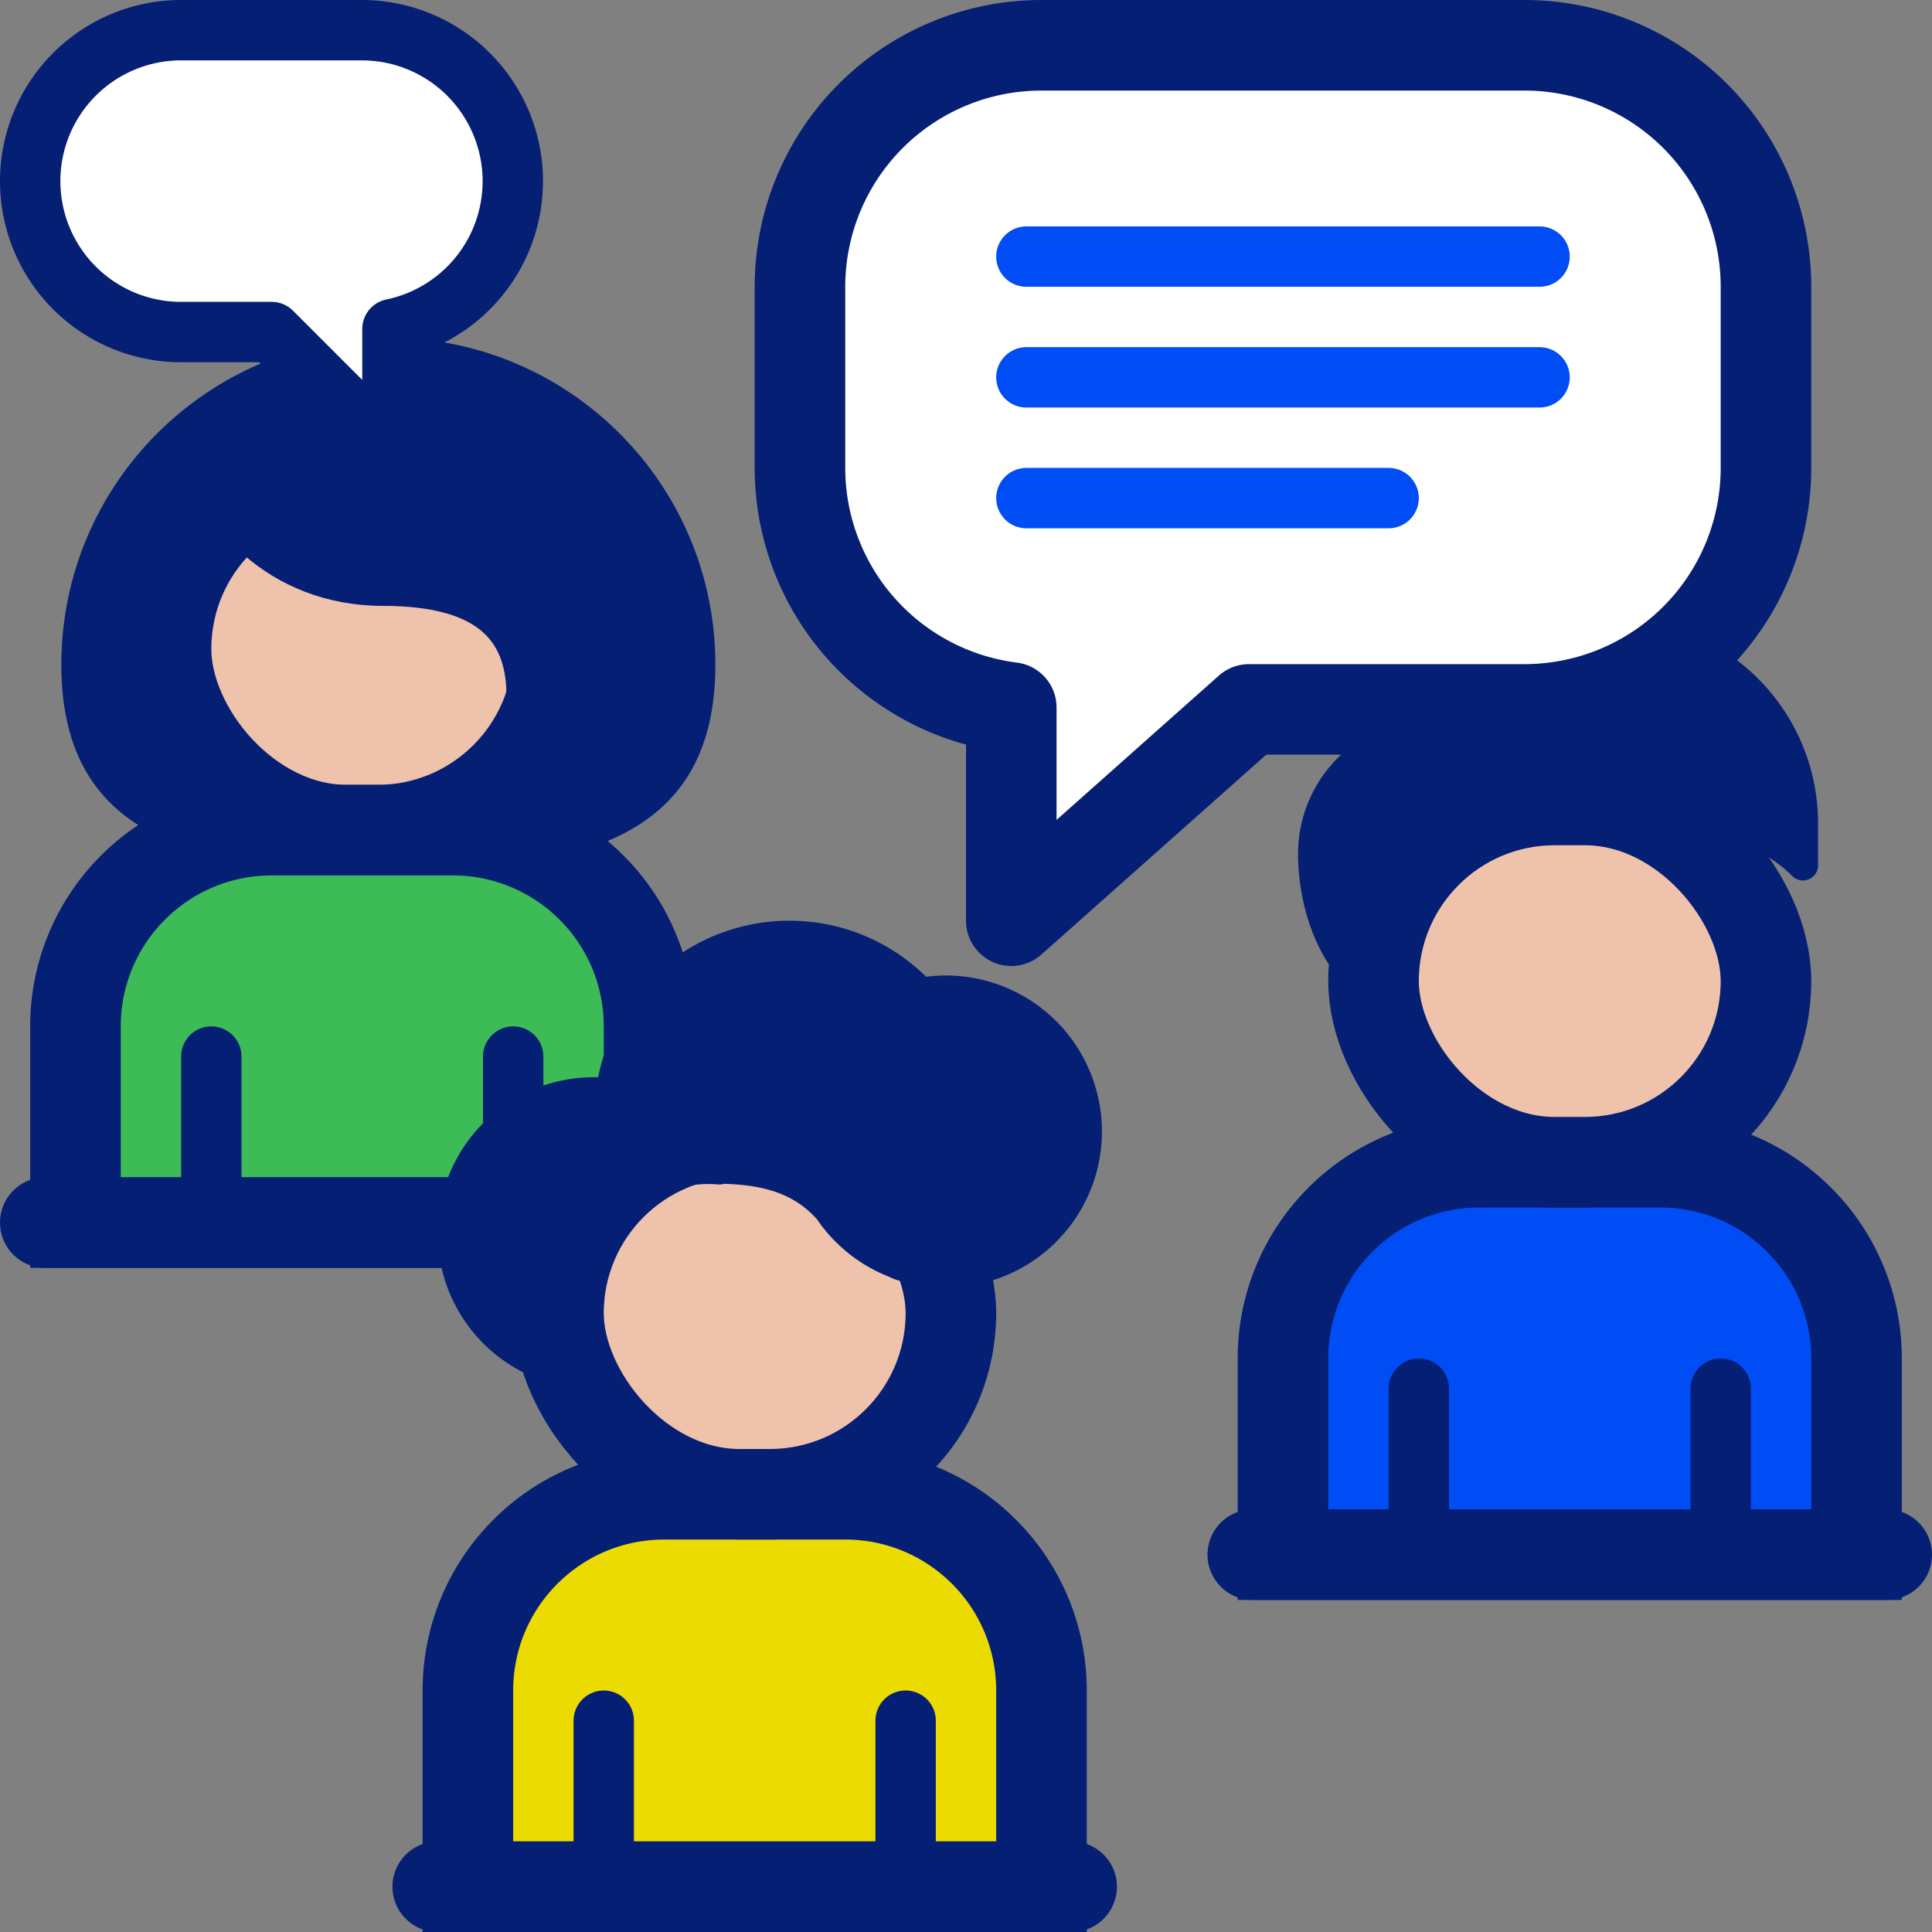 <svg xmlns="http://www.w3.org/2000/svg" width="64" height="64"><rect width="100%" height="100%" fill="#808080" stroke="none"/><g transform="translate(1 1)" fill="none" fill-rule="evenodd"><circle cx="31.5" cy="31.5" r="31"/><g transform="translate(40 20)"><path fill="#004DF5" stroke="#041F74" stroke-width="3" d="M14 17.5a6.48 6.48 0 014.596 1.904A6.48 6.48 0 0120.5 24h0v6.5h-19V24a6.48 6.48 0 011.904-4.596A6.48 6.48 0 018 17.5h0z"/><path stroke="#041F74" stroke-linecap="round" stroke-width="3" d="M.5 30.5h21"/><path stroke="#041F74" stroke-linecap="round" stroke-width="2" d="M6 25v5m10-5v5"/><rect width="13" height="12" x="4.5" y="5.5" fill="#EEC2AB" stroke="#041F74" stroke-width="3" rx="6"/><path fill="#041F74" d="M6.497 2.788a4.497 4.497 0 014.432 3.734A3.872 3.872 0 005.3 9.973c0 .724.042 1.585.124 2.586C3.184 12.294 2 9.639 2 7.285a4.496 4.496 0 014.497-4.497z"/><path fill="#041F74" stroke="#041F74" stroke-linecap="round" stroke-linejoin="round" d="M9.394 0h3.06a6.272 6.272 0 016.271 6.272v1.394h0a4.754 4.754 0 00-3.364-1.394h-4.573a4.006 4.006 0 01-3.91-3.136A2.578 2.578 0 019.394 0z"/></g><g transform="translate(1 8)"><path fill="#041F74" d="M10.865 19.852c5.983 0 10.833-.85 10.833-6.833 0-5.983-4.85-10.833-10.833-10.833C4.882 2.186.032 7.036.032 13.019c0 5.983 4.85 6.833 10.833 6.833z"/><rect width="13" height="12" x="3.5" y="6.5" fill="#EEC2AB" stroke="#041F74" stroke-width="3" rx="6"/><path fill="#041F74" stroke="#041F74" stroke-linecap="round" stroke-linejoin="round" d="M4.474 6.096c.546 1.855 2.604 4.475 6.22 4.475 3.617 0 4.584 1.527 4.584 3.492 0 .938 1.961-1.911 1.336-5.142-.683-3.53-4.031-5.335-5.92-5.335"/></g><path fill="#3DBB56" stroke="#041F74" stroke-width="3" d="M14 26.5a6.48 6.48 0 014.596 1.904A6.48 6.48 0 0120.5 33h0v6.5h-19V33a6.48 6.48 0 011.904-4.596A6.48 6.48 0 018 26.5h0z"/><path stroke="#041F74" stroke-linecap="round" stroke-width="3" d="M.5 39.5h21"/><path stroke="#041F74" stroke-linecap="round" stroke-width="2" d="M6 34v5m10-5v5"/><g stroke-linejoin="round"><path fill="#FFF" stroke="#041F74" stroke-width="3" d="M49.5.5a8 8 0 018 8v6a8 8 0 01-8 8h-9.125l-7.875 7v-7.062a8.001 8.001 0 01-7-7.938v-6a8 8 0 018-8h16z"/><path d="M33 7.5h17m-17 4h17m-17 4h12" stroke="#004DF5" stroke-linecap="round" stroke-width="2"/></g><g stroke="#041F74" transform="translate(13 30)"><path fill="#ECDB00" stroke-width="3" d="M14 18.5a6.48 6.48 0 014.596 1.904A6.48 6.48 0 0120.5 25h0v6.5h-19V25a6.48 6.48 0 011.904-4.596A6.48 6.48 0 018 18.5h0z"/><path stroke-linecap="round" stroke-width="3" d="M.5 31.5h21"/><path stroke-linecap="round" stroke-width="2" d="M6 26v5m10-5v5"/><rect width="13" height="12" x="4.5" y="6.5" fill="#EEC2AB" stroke-width="3" rx="6"/><path fill="#041F74" stroke-linejoin="round" d="M12.148 0c1.718 0 3.266.727 4.355 1.89a4.667 4.667 0 11-.476 9.072 1.02 1.02 0 01-.409-.15l.067.036a4.68 4.68 0 01-2.241-1.788l-.176-.178c-.958-.957-2.2-1.14-3.377-1.171l-.079-.002.017.029h0a4.23 4.23 0 00-4.599 4.214v.782c.003.657.021 1.26.123 1.772A4.663 4.663 0 011 9.852a4.668 4.668 0 015.232-4.633A5.962 5.962 0 0112.148 0z"/></g><path fill="#FFF" stroke="#041F74" stroke-linejoin="round" stroke-width="2" d="M5 0a5 5 0 000 10h3l4 4V9.9A5.002 5.002 0 0011 0H5z"/></g></svg>